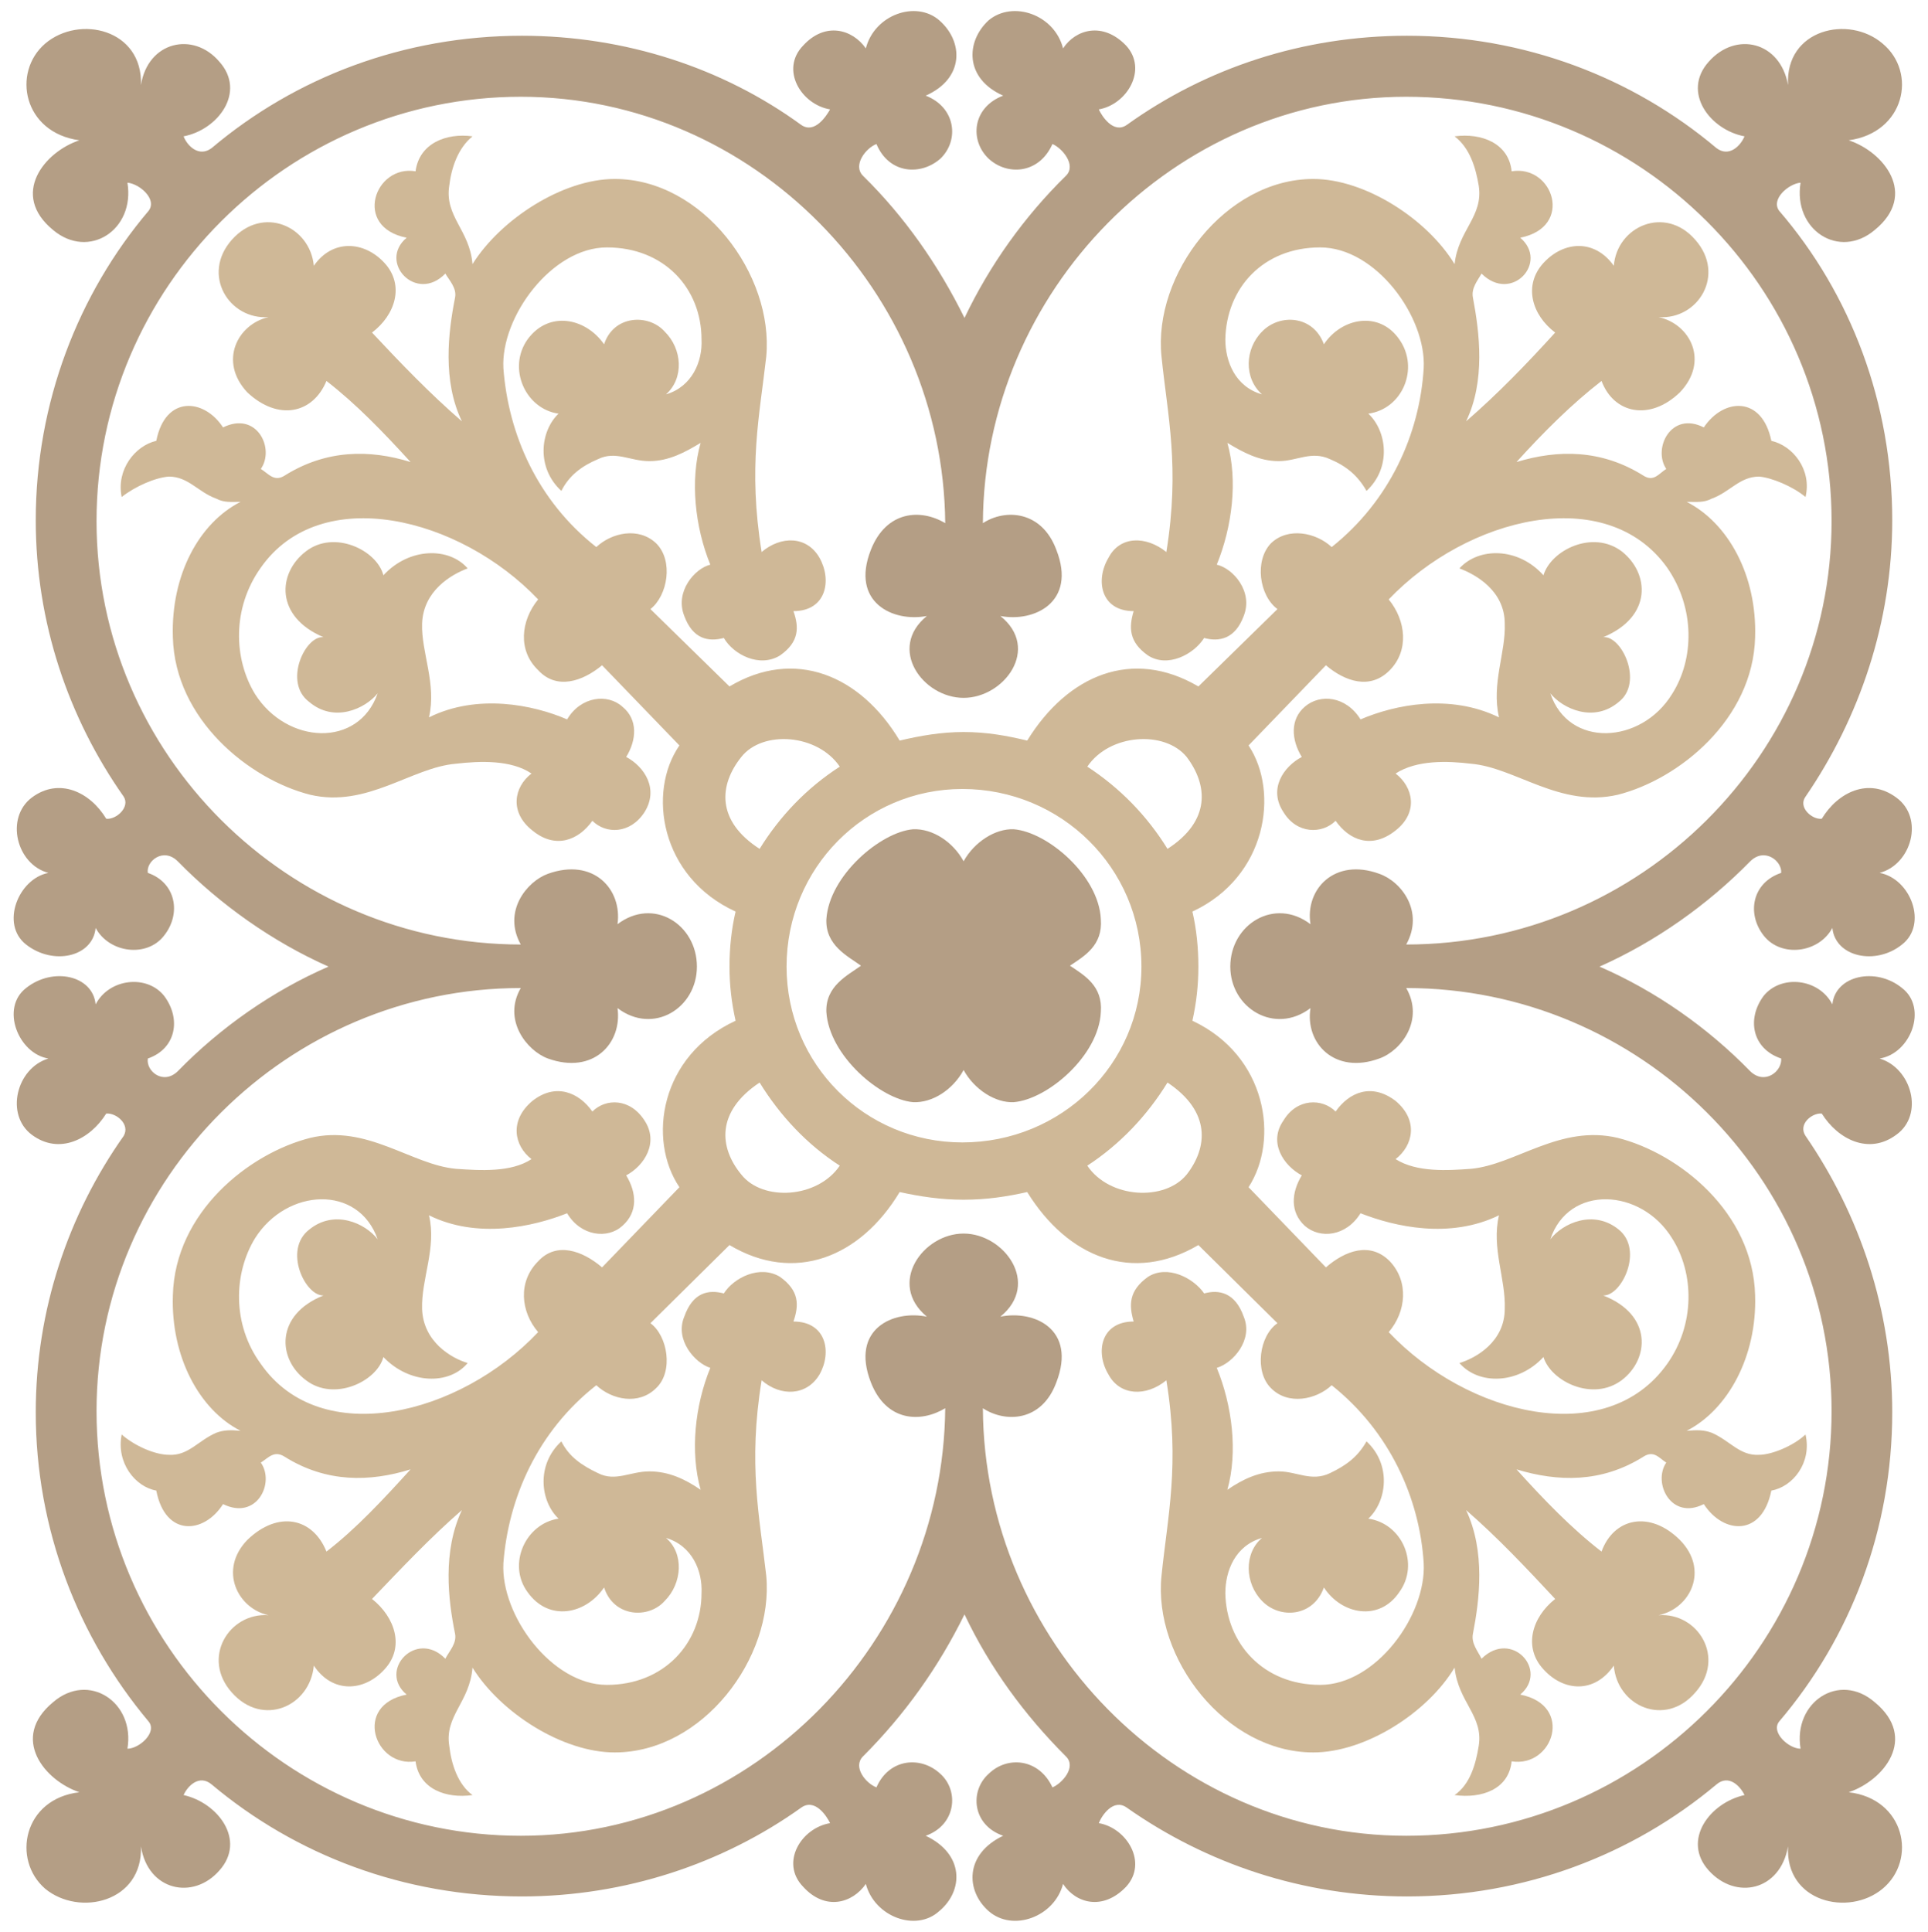 <svg xmlns="http://www.w3.org/2000/svg" xml:space="preserve" width="646.186" height="647.509" fill-rule="evenodd" stroke-linejoin="round" stroke-width="28.222" preserveAspectRatio="xMidYMid" version="1.2" viewBox="0 0 17097 17132"><defs class="ClipPathGroup"><clipPath id="a" clipPathUnits="userSpaceOnUse"><path d="M0 0h17097v17132H0z"/></clipPath></defs><g class="SlideGroup"><g class="Slide" clip-path="url(#a)"><g class="Page"><g class="com.sun.star.drawing.ClosedBezierShape"><path fill="none" d="M1070 1202h14954v14723H1070z" class="BoundingBox"/><path fill="#CFB897" d="M6975 8571c0-874 696-1575 1559-1575 877 0 1588 701 1588 1575 0 866-711 1559-1588 1559-863 0-1559-693-1559-1559Zm0 0Zm-239 1028c181 293 419 549 711 737-198 292-685 318-873 79-199-241-224-559 162-816Zm0 0Zm3617 0c-180 293-422 549-711 737 196 292 686 318 881 79 188-241 216-559-170-816Zm0 0ZM6736 7527c181-292 419-541 711-729-198-292-685-325-873-86-199 248-224 566 162 815Zm0 0Zm-267 1044c0-170 18-333 54-488-671-307-783-1062-498-1473l-686-711c-173 144-404 221-567 43-181-173-155-437 0-627-694-730-1928-1038-2459-282-257 360-241 812-51 1122 282 445 917 480 1087-7-111 137-386 264-607 76-233-173-35-592 127-574-429-181-411-567-155-762 249-192 628-11 686 213 231-250 584-250 747-61-145 54-394 198-404 490-8 257 130 531 61 831 429-213 925-112 1225 18 122-206 361-231 491-112 137 112 127 292 33 445 162 86 292 284 162 490-127 195-343 195-462 76-120 170-325 256-532 86-206-162-163-386-8-505-180-122-454-112-670-87-394 33-788 394-1293 275-541-137-1199-668-1217-1397-18-549 231-1012 600-1200-87 0-145 8-214-28-162-58-249-196-421-196-120 8-300 87-419 181-50-242 119-455 307-498 79-404 422-379 592-119 299-148 462 187 335 368 69 43 119 119 213 58 369-231 755-231 1115-119-241-264-480-513-746-719-120 290-427 358-701 102-259-275-87-607 188-668-351 25-600-376-326-686 275-308 694-120 727 231 165-239 447-221 627-25 181 198 94 462-111 617 256 274 513 541 797 787-173-358-122-787-61-1095 18-86-51-155-86-215-257 266-600-102-343-318-480-94-282-650 79-589 33-249 274-342 505-310-129 104-188 282-206 437-43 274 181 393 206 696 249-397 799-755 1261-755 780 0 1412 849 1344 1575-59 523-163 978-41 1733 170-145 401-145 513 51 112 198 61 473-231 473 51 144 51 274-119 393-181 112-412-7-498-155-137 36-275 11-351-195-86-216 94-422 231-455-137-336-180-748-86-1080-137 83-282 162-455 162-170 0-299-94-454-18-145 61-257 145-326 282-224-205-188-530-25-685-293-41-456-402-275-658 189-259 516-191 679 43 84-259 394-274 538-112 155 153 173 412 11 556 231-68 325-292 315-487 0-455-333-816-839-816-490 0-943 618-918 1072 44 582 300 1174 824 1585 138-129 376-180 531-33 155 154 102 463-51 583l701 686c575-343 1159-104 1509 480 181-43 369-76 567-76 205 0 386 33 564 76 360-584 934-823 1518-480l701-686c-162-120-205-429-58-583 152-147 401-96 539 33 516-411 780-1003 816-1585 25-454-423-1072-918-1072-506 0-833 361-841 816 0 195 87 419 325 487-162-144-152-403 0-556 155-162 455-147 549 112 155-234 490-302 669-43 180 256 28 617-275 658 166 155 206 480-16 685-78-137-180-221-325-282-165-76-292 18-454 18-173 0-318-79-455-162 94 332 43 744-94 1080 145 33 325 239 239 455-76 206-221 231-351 195-94 148-325 267-498 155-170-119-170-249-127-393-292 0-342-275-223-473 101-196 333-196 513-51 122-755 10-1210-43-1733-76-726 566-1575 1346-1575 462 0 1012 358 1253 755 33-303 257-422 214-696-26-155-77-333-214-437 239-32 480 61 506 310 368-61 556 495 76 589 256 216-76 584-343 318-33 60-94 129-76 215 58 308 112 737-61 1095 284-246 541-513 790-787-206-155-285-419-104-617 180-196 454-214 624 25 28-351 455-539 722-231 274 310 25 711-325 686 282 61 452 393 188 668-267 256-585 188-694-102-266 206-515 455-754 719 368-112 754-112 1123 119 94 61 137-15 205-58-122-181 43-516 333-368 173-260 516-285 599 119 191 43 361 256 303 498-112-94-303-173-412-181-172 0-259 138-421 196-69 36-127 28-221 28 368 188 624 651 607 1200-18 729-676 1260-1217 1397-513 119-909-242-1303-275-206-25-480-35-668 87 155 119 206 343 0 505-214 170-413 84-532-86-119 119-343 119-462-76-137-206 0-404 162-490-94-153-104-333 26-445 137-119 368-94 495 112 303-130 791-231 1228-18-69-300 61-574 51-831 0-292-257-436-402-490 171-189 521-189 745 61 68-224 436-405 693-213 249 195 274 581-163 762 163-18 361 401 138 574-221 188-496 61-607-76 162 487 805 452 1079 7 198-310 206-762-43-1122-541-756-1773-448-2469 282 155 190 180 454 10 627-174 178-397 101-567-43l-686 711c274 411 163 1166-498 1473 36 155 53 318 53 488 0 165-17 317-53 480 661 310 772 1054 498 1476l686 711c170-148 393-231 567-54 170 181 145 447-10 628 696 737 1928 1045 2469 282 249-351 241-805 43-1115-274-445-917-478-1079 10 111-145 386-267 607-86 223 180 25 591-138 584 437 170 412 564 163 752-257 191-625 11-693-206-224 242-574 250-745 53 145-43 402-188 402-480 10-267-120-541-51-830-437 213-925 101-1228-18-127 205-358 231-495 111-130-121-120-292-26-447-162-86-299-292-162-487 119-198 343-198 462-79 119-170 318-257 532-94 206 173 155 396 0 516 188 119 462 101 668 86 394-36 790-396 1303-274 541 137 1199 658 1217 1397 17 538-239 1012-607 1200 94-8 152-8 221 17 162 69 249 206 421 196 109 0 300-76 412-180 58 249-112 464-303 497-83 412-426 387-599 120-290 147-455-188-333-368-68-44-111-112-205-51-369 231-755 223-1123 111 239 265 488 524 754 729 109-299 427-368 694-104 264 267 94 610-188 668 350-25 599 379 325 686-267 310-694 122-722-239-170 249-444 232-624 33-181-195-102-462 104-624-249-267-506-541-790-788 173 368 119 795 61 1095-18 86 43 155 76 223 267-264 599 105 343 318 480 94 292 650-76 592-26 249-267 332-506 299 137-94 188-274 214-436 43-267-181-386-214-694-241 401-791 752-1253 752-780 0-1422-838-1346-1567 53-523 165-986 43-1733-180 148-412 138-513-51-119-196-69-470 223-470-43-147-43-274 127-396 173-110 404 10 498 147 130-36 275-10 351 206 86 205-94 411-239 454 137 334 188 746 94 1081 137-94 282-163 455-163 162 0 289 94 454 16 145-69 247-145 325-282 222 205 182 530 16 685 303 44 455 404 275 651-179 266-514 198-669-41-94 264-394 282-549 119-152-155-162-421 0-558-238 68-325 292-325 490 8 444 335 813 841 813 495 0 943-618 918-1080-36-574-300-1166-816-1577-138 129-387 180-539 25-147-146-104-463 58-575l-701-693c-584 343-1158 111-1518-470-178 40-359 68-564 68-198 0-386-28-567-68-350 581-934 813-1509 470l-701 693c153 112 206 429 51 575-155 155-393 104-531-25-524 411-780 1003-824 1577-25 462 428 1080 918 1080 506 0 839-369 839-813 10-198-84-422-315-490 162 137 144 403-11 558-144 163-454 145-538-119-163 239-490 307-679 41-181-247-18-607 275-651-163-155-199-480 25-685 69 137 181 213 326 282 155 78 284-16 454-16 173 0 318 69 455 163-94-335-51-747 86-1081-137-43-317-249-231-454 76-216 214-242 351-206 86-137 317-257 498-147 170 122 170 249 119 396 292 0 343 274 231 470-112 189-343 199-513 51-122 747-18 1210 41 1733 68 729-564 1567-1344 1567-462 0-1012-351-1261-752-25 308-249 427-206 694 18 162 77 342 206 436-231 33-472-50-505-299-361 58-559-498-79-592-257-213 86-582 343-318 35-68 104-137 86-223-61-300-112-727 61-1095-284 247-541 521-797 788 205 162 292 429 111 624-180 199-462 216-627-33-33 361-452 549-727 239-274-307-25-711 326-686-275-58-447-401-188-668 274-264 581-195 701 104 266-205 505-464 746-729-360 112-746 120-1115-111-94-61-144 7-213 51 127 180-36 515-335 368-170 267-513 292-592-120-188-33-357-248-307-497 119 104 299 180 419 180 172 10 259-127 421-196 69-25 127-25 214-17-369-188-618-662-600-1200 18-739 676-1260 1217-1397 505-122 899 238 1293 274 216 15 490 33 670-86-155-120-198-343 8-516 207-163 412-76 532 94 119-119 335-119 462 79 130 195 0 401-162 487 94 155 104 326-33 447-130 120-369 94-491-111-300 119-796 231-1225 18 69 289-69 563-61 830 10 292 259 437 404 480-163 197-516 189-747-53-58 217-437 397-686 206-256-188-274-582 155-752-162 7-360-404-127-584 221-181 496-59 607 86-170-488-805-455-1087-10-190 310-206 764 51 1115 531 763 1765 455 2459-282-155-181-181-447 0-628 163-177 394-94 567 54l686-711c-285-422-173-1166 498-1476-36-163-54-315-54-480Zm0 0Zm3884-1044c-180-292-422-541-711-729 196-292 686-325 881-86 188 248 216 566-170 815Z"/></g><g class="com.sun.star.drawing.ClosedBezierShape"><path fill="none" d="M121 98h16860v16936H121z" class="BoundingBox"/><path fill="#B49E85" d="M2913 8571c-497-221-960-549-1336-933-129-129-284 0-266 102 249 86 299 361 144 556-152 198-487 155-607-68-25 259-378 335-617 147-230-180-68-584 198-635-284-76-385-488-147-668 241-180 516-51 660 188 87 10 214-102 155-196-490-696-780-1544-780-2451 0-1040 376-2007 1001-2744 79-104-84-241-188-249 69 419-343 686-660 419-383-315-76-693 234-795-498-68-601-602-303-858 303-257 866-127 849 368 61-386 464-480 696-206 238 267-11 602-318 661 33 86 137 188 249 104 744-628 1704-996 2751-996 917 0 1783 285 2476 790 120 84 224-79 257-137-257-43-445-353-239-566 196-214 437-145 556 25 77-300 445-428 651-249 216 188 224 516-120 668 267 104 300 396 130 559-173 152-455 137-567-130-94 36-213 188-119 282 368 361 668 790 900 1260 224-470 531-899 899-1260 97-94-33-246-119-282-119 267-401 282-566 130-171-163-145-455 129-559-343-152-333-480-129-668 215-179 584-51 660 249 112-170 353-239 559-25 195 213 7 523-242 566 26 58 130 221 249 137 704-505 1560-790 2484-790 1039 0 1999 368 2744 996 111 84 213-18 249-104-310-59-557-394-318-661 241-274 635-180 704 206-26-495 538-625 838-368 310 256 198 790-300 858 310 102 617 480 231 795-315 267-726 0-658-419-104 8-266 145-190 249 635 737 1003 1704 1003 2744 0 907-292 1755-769 2451-69 94 58 206 144 196 145-239 419-368 661-188 249 180 137 592-148 668 275 51 430 455 199 635-232 188-592 112-618-147-119 223-454 266-609 68-153-195-102-470 155-556 10-102-145-231-275-102-376 384-838 712-1336 933 498 216 960 541 1336 927 130 127 285 0 275-112-257-86-308-351-155-556 155-191 490-155 609 76 26-257 386-335 618-145 231 178 76 582-199 625 285 86 397 498 148 676-242 180-516 43-661-188-86-8-213 94-144 198 477 693 769 1542 769 2451 0 1037-368 1997-1003 2742-76 96 86 241 190 241-68-412 343-686 658-412 386 318 79 694-231 798 498 58 610 599 300 856-300 249-864 119-838-376-69 394-463 480-704 213-239-266 8-599 318-668-36-76-138-188-249-94-745 625-1705 993-2744 993-924 0-1780-292-2484-787-119-86-223 69-249 137 249 43 437 351 242 564-206 216-447 147-559-25-76 292-445 429-660 241-204-180-214-505 129-668-274-94-300-396-129-549 165-162 447-137 566 120 86-36 216-181 119-275-368-368-675-787-899-1259-232 472-532 891-900 1259-94 94 25 239 119 275 112-257 394-282 567-120 170 153 137 455-130 549 344 163 336 488 120 668-206 188-574 51-651-241-119 172-360 241-556 25-206-213-18-521 239-564-33-68-137-223-257-137-693 495-1559 787-2476 787-1047 0-2007-368-2751-993-112-94-216 18-249 94 307 69 556 402 318 668-232 267-635 181-696-213 17 495-546 625-849 376-298-257-195-798 303-856-310-104-617-480-234-798 317-274 729 0 660 412 104 0 267-145 188-241-625-745-1001-1705-1001-2742 0-909 290-1758 780-2451 59-104-68-206-155-198-144 231-419 368-660 188-238-178-137-590 147-676-266-43-428-447-198-625 239-190 592-112 617 145 120-231 455-267 607-76 155 205 105 470-144 556-18 112 137 239 266 112 376-386 839-711 1336-927Zm0 0Zm3267 0c0-376-386-618-704-376 43-310-213-592-617-447-188 68-404 335-241 627-2065 0-3762-1689-3762-3754 0-2076 1697-3763 3762-3763 2067 0 3746 1730 3764 3781-216-130-523-112-660 238-181 463 195 643 497 585-353 289-35 726 326 726 359 0 686-437 326-726 299 58 678-122 497-585-129-350-454-368-652-238 10-2051 1689-3781 3754-3781 2075 0 3772 1687 3772 3763 0 2065-1697 3754-3772 3754 162-292-43-559-239-627-396-145-660 137-610 447-317-242-711 0-711 376 0 368 394 609 711 368-50 310 214 592 610 447 196-69 401-343 239-625 2075 0 3772 1687 3772 3752 0 2076-1697 3765-3772 3765-2065 0-3744-1732-3754-3791 198 130 523 122 652-231 181-470-198-642-497-581 360-293 33-737-326-737-361 0-679 444-326 737-302-61-678 111-497 581 137 353 444 361 660 231-18 2059-1697 3791-3764 3791-2065 0-3762-1689-3762-3765 0-2065 1697-3752 3762-3752-163 282 53 556 241 625 404 145 660-137 617-447 318 241 704 0 704-368Z"/></g><g class="com.sun.star.drawing.ClosedBezierShape"><path fill="none" d="M7328 7353h2437v2422H7328z" class="BoundingBox"/><path fill="#B49E85" d="M7635 8563c-119-86-316-180-307-412 25-387 480-773 769-798 173-7 354 112 448 284 95-172 282-291 445-284 300 25 754 411 772 798 18 232-145 326-274 412 129 86 292 180 274 411-18 387-472 774-772 799-163 8-350-112-445-285-94 173-275 293-448 285-289-25-744-412-769-799-9-231 188-325 307-411Z"/></g></g></g></g></svg>
